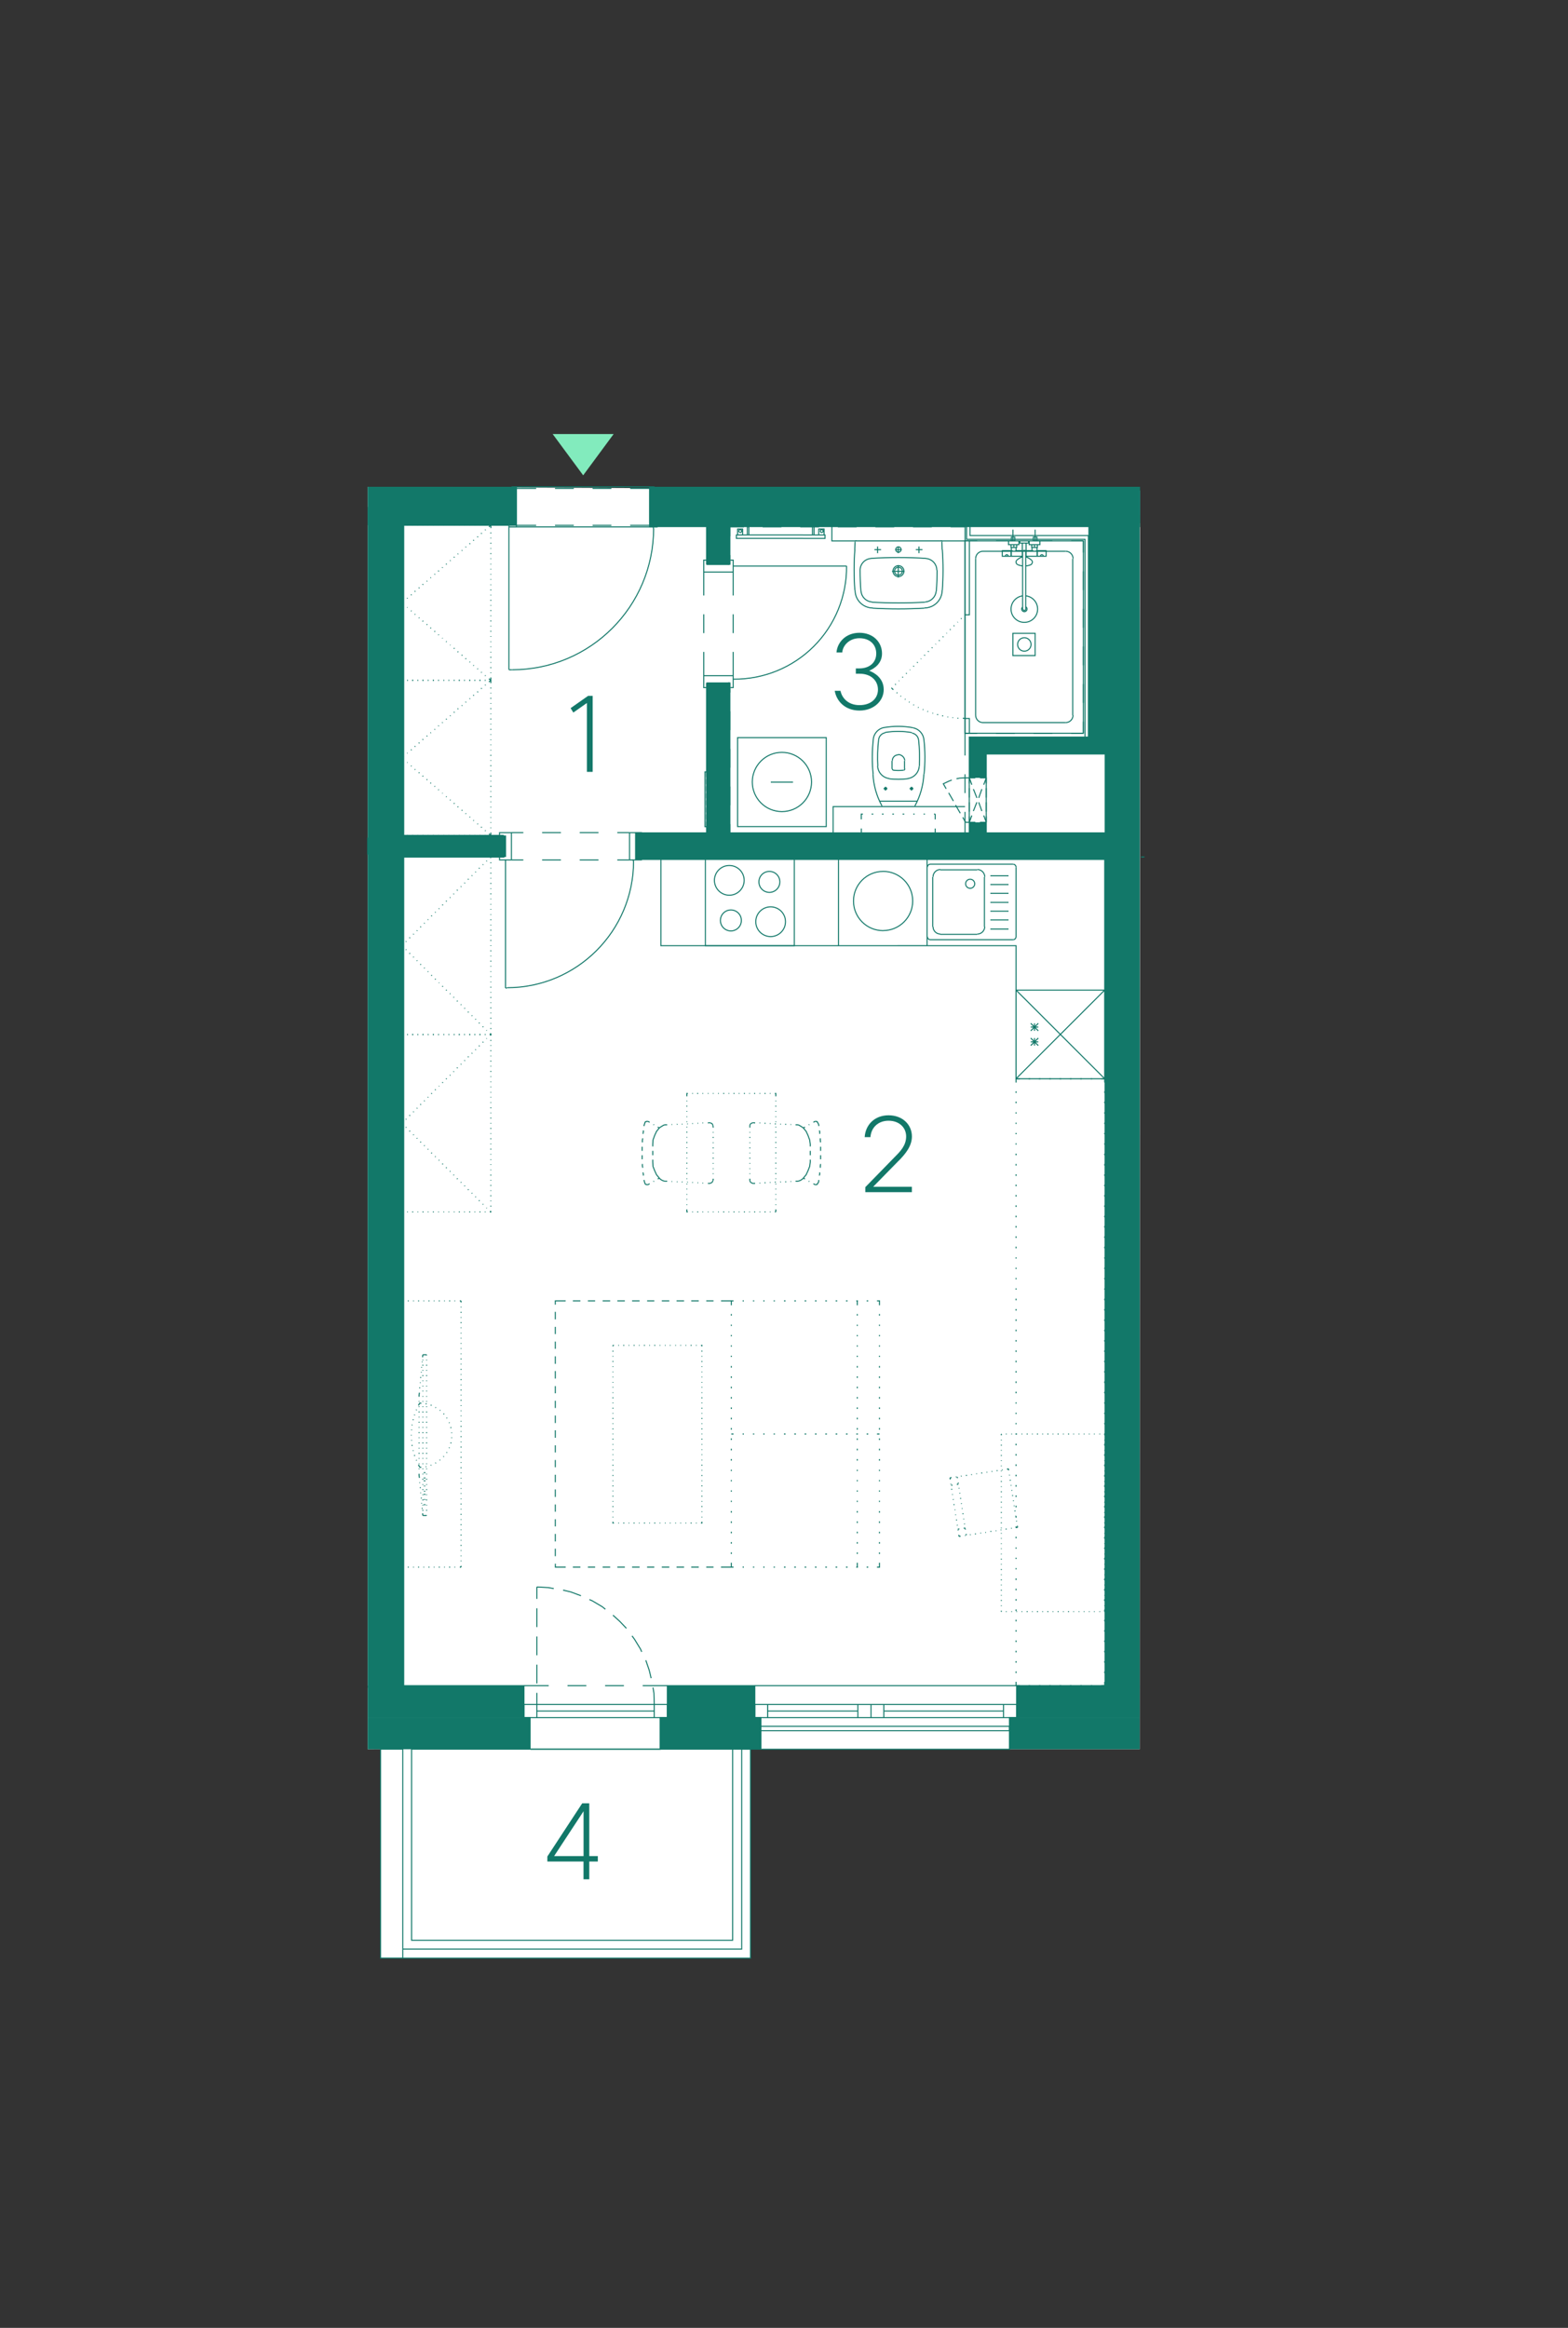 <?xml version="1.0" encoding="UTF-8"?><svg id="Vrstva_1" xmlns="http://www.w3.org/2000/svg" xmlns:xlink="http://www.w3.org/1999/xlink" viewBox="0 0 375.48 557.33"><rect x="0" y="0" width="375.48" height="557.33" fill="#333333" stroke="none"/><defs><style>.cls-1,.cls-2,.cls-3,.cls-4{stroke-width:0px;}.cls-1,.cls-5,.cls-6{fill:none;}.cls-7{clip-path:url(#clippath-4);}.cls-8{clip-path:url(#clippath-3);}.cls-9{clip-path:url(#clippath-2);}.cls-10{clip-path:url(#clippath-5);}.cls-2{fill:#127869;}.cls-5{stroke-linecap:round;stroke-linejoin:round;}.cls-5,.cls-6{stroke:#127869;stroke-width:.25px;}.cls-3{fill:#fff;}.cls-4{fill:#82ebbd;}</style><clipPath id="clippath-2"><rect class="cls-1" x="-151.1" y="103.91" width="425.15" height="441.4"/></clipPath><clipPath id="clippath-3"><rect class="cls-1" x="-151.1" y="103.91" width="425.15" height="441.4"/></clipPath><clipPath id="clippath-4"><rect class="cls-1" x="-151.1" y="103.91" width="425.15" height="441.4"/></clipPath><clipPath id="clippath-5"><rect class="cls-1" x="-151.1" y="103.91" width="425.15" height="441.4"/></clipPath></defs><polygon class="cls-3" points="88.05 116.55 273 117.45 272.93 418.8 179.71 418.78 179.71 468.8 91.13 468.8 91.13 418.78 88.05 418.8 88.05 116.55"/><g class="cls-9"><path class="cls-6" d="M127.05,418.8h31.2M182.32,418.8h59.55M153.9,418.8h4.35M144.9,418.8h4.5M135.9,418.8h4.5M127.05,418.8h4.35M236.85,418.8h5.02M227.85,418.8h4.5M218.85,418.8h4.5M209.85,418.8h4.5M200.85,418.8h4.5M191.85,418.8h4.5M182.32,418.8h5.02M88.05,200.55v4.05M236.17,200.55h29.02M120.67,204.6v-4.05M121.35,236.55h-.3M121.38,236.48c16.76,0,30.34-13.58,30.34-30.34M151.65,205.88v.3M147.82,205.88h2.92M138.82,205.88h4.5M129.82,205.88h4.5M122.47,205.88h2.85M147.82,199.35h2.92M138.82,199.35h4.5M129.82,199.35h4.5M122.47,199.35h2.85M121.05,236.55v-30.68M119.62,200.03v-.67h2.85M122.47,205.88h-2.85v-.67M122.47,205.88v-6.52M153.6,200.03v-.67h-2.85M150.75,205.88h2.85v-.67M150.75,205.88v-6.52M156.82,204.6h-4.27v-4.05M169.2,125.25h5.32M169.2,200.55h5.32M174.52,163.5h-5.32M174.52,135.15h-5.32M168.52,156.08v5.7M168.52,147.08v4.5M168.52,136.95v5.62M175.57,156.08v5.7M175.57,147.08v4.5M175.57,136.95v5.62M202.72,135.53h-27.15M175.61,162.6c7.21.08,14.16-2.75,19.26-7.85,5.1-5.1,7.93-12.04,7.85-19.26M169.2,134.1h-.68v2.85M175.57,136.95v-2.85h-.68M175.57,136.95h-7.05M169.2,164.63h-.68v-2.85M175.57,161.78v2.85h-.68M175.57,161.78h-7.05M174.52,163.5v37.05M174.52,125.25v9.9M169.2,163.5v37.05M169.2,125.25v9.9M173.62,163.5v37.05M173.62,125.25v9.9M170.1,163.5v37.05M170.1,125.25v9.9M95.85,200.55v4.05M236.17,200.55v-20.03h29.02v-4.05h-33.08v24.08M265.2,200.55v4.05M120.67,204.6h-24.83M265.2,204.6h-112.65M120.67,200.55h-24.83M232.12,200.55h-79.57M150.9,125.78h6.45M141.9,125.78h4.5M132.9,125.78h4.5M121.87,125.78h6.52M121.87,126.15v34.2M121.87,125.78v.38h1.8v-9.6h-1.05v.38M157.35,125.78v.38h-1.8v-9.6h1.05v.38M122.62,160.35h-.75M122.66,160.35c18.7,0,33.86-15.16,33.86-33.86M156.45,126.15v.38M155.55,116.55h-31.88M155.55,126.15h-31.88"/></g><path class="cls-5" d="M243.97,411.23h-.52v-7.65h21.23v-198.37h-112.13v-.6M160.35,411.23h-.52v-7.65h20.92v7.65h-.52M124.95,411.23h.52v-7.65h-29.1v-198.37h24.3v-.6"/><path class="cls-6" d="M109.88,125.75h.23M108.68,125.75h.15M107.41,125.75h.15M106.21,125.75h.15M104.93,125.75h.15M103.66,125.75h.23M102.46,125.75h.15M101.18,125.75h.23M99.98,125.75h.15M98.71,125.75h.22M97.51,125.75h.15M96.23,126.43v-.68h.23M96.23,127.7v-.23M96.23,128.9v-.15M96.23,130.18v-.23M96.23,131.38v-.15M96.23,132.65v-.23M96.23,133.85v-.15M96.23,135.13v-.15M96.23,136.33v-.15M96.23,137.6v-.15M96.23,138.8v-.15M96.23,140.08v-.15M96.23,141.35v-.23M96.23,142.55v-.15M96.23,143.83v-.23M96.23,145.03v-.15M96.23,146.3v-.23M96.23,147.5v-.15M96.23,148.78v-.23M96.23,149.98v-.15M96.23,151.25v-.23M96.23,152.45v-.15M96.23,153.73v-.15M96.23,154.93v-.15M96.23,156.2v-.15M96.23,157.48v-.22M96.23,158.68v-.15M96.23,159.95v-.23M96.23,161.15v-.15M96.23,162.88v-.68M117.08,199.63l.45.38M116.18,198.8l.08.15M115.21,197.98l.15.15M114.31,197.23l.15.08M113.33,196.4l.15.07M112.43,195.58l.15.08M111.46,194.75l.15.07M110.56,193.93l.15.15M109.58,193.1l.15.15M108.68,192.28l.15.15M107.78,191.45l.07.15M106.81,190.7l.15.08M105.91,189.88l.07.07M104.93,189.05l.15.08M104.03,188.23l.15.08M103.06,187.4l.15.15M102.16,186.58l.15.15M101.18,185.75l.15.15M100.28,184.93l.15.15M99.31,184.18l.15.08M98.41,183.35l.15.08M97.51,182.53l.08.07M96.68,181.1l-.45.38.45.3M97.58,180.28l-.08.07M98.56,179.45l-.15.15M99.46,178.63l-.15.15M100.43,177.8l-.15.15M101.33,176.98l-.15.15M102.31,176.15l-.15.15M103.21,175.4l-.15.07M104.18,174.58l-.15.08M105.08,173.75l-.15.07M105.98,172.93l-.07.15M106.96,172.1l-.15.15M107.86,171.28l-.07.15M108.83,170.45l-.15.15M109.73,169.63l-.15.15M110.71,168.88l-.15.07M111.61,168.05l-.15.08M112.58,167.23l-.15.08M113.48,166.4l-.15.15M114.46,165.58l-.15.15M115.36,164.75l-.15.15M116.26,163.93l-.08.15M117.53,162.88l-.45.38M117.31,162.88h.23M116.11,162.88h.15M114.83,162.88h.23M113.63,162.88h.15M112.36,162.88h.23M111.16,162.88h.15M109.88,162.88h.23M108.68,162.88h.15M107.41,162.88h.15M106.21,162.88h.15M104.93,162.88h.15M103.66,162.88h.23M102.46,162.88h.15M101.18,162.88h.23M99.98,162.88h.15M98.71,162.88h.22M97.51,162.88h.15M96.23,163.55v-.67h.23M96.23,164.83v-.23M96.23,166.03v-.15M96.23,167.3v-.23M96.23,168.5v-.15M96.23,169.78v-.23M96.23,170.98v-.15M96.23,172.25v-.23M96.23,173.45v-.15M96.23,174.73v-.22M96.23,175.93v-.15M96.23,177.2v-.15M96.23,178.4v-.15M96.23,179.68v-.15M96.23,180.95v-.23M96.23,182.15v-.15M96.23,183.43v-.23M96.23,184.63v-.15M96.23,185.9v-.23M96.23,187.1v-.15M96.23,188.38v-.23M96.23,189.58v-.15M96.23,190.85v-.22M96.23,192.05v-.15M96.23,193.33v-.15M96.23,194.53v-.15M96.23,195.8v-.15M96.23,197v-.15M96.23,198.28v-.15M96.46,200h-.23v-.68M97.66,200h-.15M98.93,200h-.22M100.13,200h-.15M101.41,200h-.23M102.61,200h-.15M103.88,200h-.23M105.08,200h-.15M106.36,200h-.15M107.56,200h-.15M108.83,200h-.15M110.11,200h-.23M111.31,200h-.15M112.58,200h-.23M113.78,200h-.15M115.06,200h-.23M116.26,200h-.15M117.53,199.33v.68h-.23M117.53,198.13v.15M117.53,196.85v.15M117.53,195.65v.15M117.53,194.38v.15M117.53,193.18v.15M117.53,191.9v.15M117.53,190.63v.22M117.53,189.43v.15M117.53,188.15v.23M117.53,186.95v.15M117.53,185.68v.23M117.53,184.48v.15M117.53,183.2v.23M117.53,182v.15M117.53,180.73v.23M117.53,179.53v.15M117.53,178.25v.15M117.53,177.05v.15M117.53,175.78v.15M117.53,174.5v.22M117.53,173.3v.15M117.53,172.03v.23M117.53,170.83v.15M117.53,169.55v.23M117.53,168.35v.15M117.53,167.08v.23M117.53,165.88v.15M117.53,164.6v.23M117.53,162.88v.67M180.75,403.58h62.7M236.85,403.58h6.6M227.85,403.58h4.5M218.85,403.58h4.5M209.85,403.58h4.5M200.85,403.58h4.5M191.85,403.58h4.5M180.75,403.58h6.6M153.9,403.58h5.92M144.9,403.58h4.5M135.9,403.58h4.5M125.47,403.58h5.92"/><path class="cls-6" d="M117.08,162.5l.45.38M116.18,161.68l.07.15M115.21,160.93l.15.07M114.31,160.1l.15.08M113.33,159.28l.15.07M112.43,158.45l.15.08M111.46,157.63l.15.15M110.56,156.8l.15.15M109.58,155.98l.15.15M108.68,155.15l.15.15M107.78,154.4l.07.07M106.81,153.58l.15.08M105.91,152.75l.07.08M104.93,151.93l.15.07M104.03,151.1l.15.15M103.06,150.28l.15.15M102.16,149.45l.15.15M101.18,148.63l.15.15M100.28,147.88l.15.08M99.31,147.05l.15.07M98.41,146.23l.15.08M97.51,145.4l.07.07M96.68,143.98l-.45.38.45.38M97.58,143.15l-.07.15M98.56,142.33l-.15.15M99.46,141.5l-.15.15M100.43,140.68l-.15.15M101.33,139.85l-.15.15M102.31,139.1l-.15.08M103.21,138.28l-.15.07M104.18,137.45l-.15.08M105.08,136.63l-.15.15M105.98,135.8l-.07.15M106.96,134.98l-.15.15M107.86,134.15l-.07.15M108.83,133.33l-.15.15M109.73,132.58l-.15.08M110.71,131.75l-.15.08M111.61,130.93l-.15.07M112.58,130.1l-.15.15M113.48,129.28l-.15.15M114.46,128.45l-.15.15M115.36,127.63l-.15.15M116.26,126.8l-.07.15M117.53,125.75l-.45.38M96.46,162.88h-.22M97.66,162.88h-.15M98.93,162.88h-.23M100.13,162.88h-.15M101.41,162.88h-.23M102.61,162.88h-.15M103.88,162.88h-.22M105.08,162.88h-.15M106.36,162.88h-.15M107.56,162.88h-.15M108.83,162.88h-.15M110.11,162.88h-.23M111.31,162.88h-.15M112.58,162.88h-.23M113.78,162.88h-.15M115.06,162.88h-.23M116.26,162.88h-.15M117.53,162.2v.67h-.23M117.53,161v.15M117.53,159.73v.23M117.53,158.53v.15M117.53,157.25v.23M117.53,156.05v.15M117.53,154.78v.15M117.53,153.58v.15M117.53,152.3v.15M117.53,151.03v.22M117.53,149.83v.15M117.53,148.55v.23M117.53,147.35v.15M117.53,146.08v.23M117.53,144.88v.15M117.53,143.6v.23M117.53,142.4v.15M117.53,141.13v.23M117.53,139.93v.15M117.53,138.65v.15M117.53,137.45v.15M117.53,136.18v.15M117.53,134.98v.15M117.53,133.7v.15M117.53,132.43v.23M117.53,131.23v.15M117.53,129.95v.23M117.53,128.75v.15M117.53,127.48v.23M117.31,125.75h.23v.68M116.11,125.75h.15M114.83,125.75h.23M113.63,125.75h.15M112.36,125.75h.23M111.16,125.75h.15"/><path class="cls-5" d="M152.41,200.53v-.52h16.65v.52M157.21,125.75h11.85v-.52M120.53,200.53v-.52h-24.3v-74.25h25.5"/><g class="cls-8"><path class="cls-6" d="M172.51,220.37c0,1.39,1.12,2.51,2.51,2.51s2.51-1.12,2.51-2.51-1.12-2.51-2.51-2.51-2.51,1.12-2.51,2.51M237.16,218.15h4.35M222.08,224.27c0,.39.32.71.71.71M223.43,221.87c0,.97.79,1.76,1.76,1.76M237.16,222.43h4.35M237.16,220.25h4.35M242.59,224.98c.39,0,.71-.32.71-.71M234.04,223.63c.97,0,1.76-.79,1.76-1.76M242.56,224.98h-19.8M234.01,223.7h-8.85M243.31,224.3v-16.65M223.36,221.9v-11.93M235.73,221.9v-11.93M222.01,224.3v-16.65M222.79,206.9c-.39,0-.71.32-.71.71M225.19,208.18c-.97,0-1.76.79-1.76,1.76M243.31,207.62c0-.39-.32-.71-.71-.71M237.16,209.68h4.35M225.16,208.25h8.85M222.76,206.9h19.8M233.41,211.59c0-.6-.49-1.09-1.09-1.09s-1.09.49-1.09,1.09.49,1.09,1.09,1.09,1.09-.49,1.09-1.09M237.16,213.88h4.35M237.16,211.78h4.35M237.16,216.05h4.35M235.81,209.94c0-.97-.79-1.76-1.76-1.76M211.47,222.8c3.91,0,7.09-3.17,7.09-7.09s-3.17-7.09-7.09-7.09M214.96,226.4h7.05v-21.23h-7.05M211.47,208.63c-3.91,0-7.09,3.17-7.09,7.09s3.17,7.09,7.09,7.09M214.96,205.18h-14.18v21.23h14.18M248.63,249.43h-1.8M247.73,248.53v1.8M248.63,248.53l-1.8,1.8M248.63,250.33l-1.8-1.8M248.63,245.9h-1.8M247.73,245v1.8M248.63,245l-1.8,1.8M248.63,246.8l-1.8-1.8M264.53,258.28v-21.22h-21.23v21.22M243.31,237.05l21.23,21.22h-21.23M264.53,237.05l-21.23,21.22M264.53,205.18h-106.27v21.23h85.05v31.87h21.23v-53.1ZM184.58,187.25h5.32M194.33,187.22c0-3.91-3.17-7.09-7.09-7.09s-7.09,3.17-7.09,7.09,3.17,7.09,7.09,7.09,7.09-3.17,7.09-7.09M176.63,197.9h21.23v-21.3h-21.23v21.3ZM210.98,131.6h-1.58M210.16,132.43v-1.58M219.31,131.6h1.58M220.06,132.43v-1.58M225.61,131.6l-.08-1.88M225.65,141.31c.24-3.24.24-6.5,0-9.74M221.37,145.55c2.34,0,4.24-1.9,4.24-4.24M208.94,145.6c4.13.24,8.27.24,12.41,0M204.76,141.32c0,2.34,1.9,4.24,4.24,4.24M204.71,131.57c-.24,3.24-.24,6.5,0,9.74M204.76,129.73l-.08,1.88M205.02,129.43c-.14,0-.26.11-.26.25M225.31,129.5h-20.32M225.61,129.68c0-.14-.12-.25-.26-.25M208.6,133.71c-1.49.09-2.64,1.32-2.64,2.81M224.33,136.52c0-1.49-1.16-2.72-2.64-2.81M221.7,133.68c-4.37-.27-8.74-.27-13.11,0M221.53,144.12c1.4-.08,2.53-1.19,2.64-2.59M206.19,141.53c.11,1.4,1.23,2.51,2.64,2.59M224.21,141.53c.13-1.67.2-3.34.2-5.01M205.96,136.52c0,1.67.07,3.34.2,5.01M208.78,144.17c4.24.25,8.48.25,12.72,0M214.36,131.6h1.57M216.08,136.74c0-.52-.42-.94-.94-.94s-.94.42-.94.94.42.94.94.94.94-.42.94-.94M216.46,136.74c0-.72-.59-1.31-1.31-1.31s-1.31.59-1.31,1.31.59,1.31,1.31,1.31,1.31-.59,1.31-1.31M213.61,136.78h3M215.11,135.28v3M215.78,131.57c0-.35-.29-.64-.64-.64s-.64.29-.64.64.29.64.64.64.64-.29.64-.64M215.11,132.43v-1.58M231.08,129.5v46.05M199.51,199.63v-6.52h31.58M260.63,176.45v-48.23h-28.35v-3M259.81,176.45v-47.33h-28.35v-3.9M223.96,196.18v-1.27M223.66,199.63h.3v-1.27M221.18,199.63h.3M218.71,199.63h.3M216.16,199.63h.38M213.68,199.63h.38M211.21,199.63h.38M208.73,199.63h.38M206.26,198.35v1.27h.38M206.63,194.9h-.38v1.27M209.11,194.9h-.38M211.58,194.9h-.38M214.06,194.9h-.38M216.53,194.9h-.38M219.01,194.9h-.3M221.48,194.9h-.3M223.96,194.9h-.3M218.89,193.1c.1,0,.19-.06.24-.15M211.36,193.1h7.5M211.16,192.96c.04.09.13.15.24.15M209.05,185.36c.14,2.65.86,5.23,2.13,7.56M209.13,176.96c-.31,2.78-.33,5.59-.05,8.38M211.76,174.17c-1.4.24-2.48,1.37-2.64,2.79M218.6,174.22c-2.26-.41-4.58-.42-6.84-.04M221.24,177.04c-.16-1.4-1.22-2.54-2.61-2.79M221.28,185.34c.28-2.77.27-5.57-.04-8.34M219.11,192.92c1.26-2.33,1.99-4.91,2.12-7.56M210.16,183.41c.08,1.56,1.28,2.82,2.83,3M217.33,186.41c1.53-.19,2.71-1.45,2.79-2.99M212.99,186.46c1.45.16,2.92.15,4.37-.02M211.98,175.43c-.84.14-1.49.82-1.58,1.67M219.97,177.18c-.09-.84-.73-1.52-1.56-1.67M210.39,177.11c-.24,2.09-.3,4.2-.18,6.31M218.38,175.4c-2.13-.38-4.3-.39-6.43-.04M220.15,183.39c.11-2.09.05-4.18-.18-6.25M219.68,191.83h-9.07M218.29,188.53c-.14,0-.26.12-.26.26s.12.26.26.26.26-.12.26-.26-.12-.26-.26-.26M218.71,188.83h-.9M218.26,188.38v.9M212.07,188.53c-.14,0-.26.12-.26.26s.12.26.26.26.26-.12.26-.26-.12-.26-.26-.26M211.58,188.83h.9M216.34,184.4c.19,0,.34-.15.34-.34M213.68,184.07c0,.19.15.34.34.34M213.99,184.41c.77.09,1.54.09,2.31,0M212.03,188.38v.9M215.07,180.73c-.77,0-1.39.62-1.39,1.39M213.61,184.1v-1.95M216.61,184.1v-1.95M216.67,182.1c-.08-.83-.79-1.46-1.63-1.45M192.31,128.9h-15.97v-.83h15.97M194.93,128.08v-1.95h-.38M194.56,128.08v-1.95M196.06,128.08h1.27v-1.42h-1.27v1.42ZM196.77,127.48c.19,0,.34-.15.34-.34s-.15-.34-.34-.34-.34.15-.34.34.15.34.34.34M192.31,128.08h5.25v.83h-5.25M177.23,128.9h-.9M178.96,128.08v-1.95h.38M179.33,128.08v-1.95M177.83,128.08h-1.2v-1.42h1.2v1.42ZM177.27,127.48c.19,0,.34-.15.34-.34s-.15-.34-.34-.34-.34.15-.34.34.15.34.34.34M174.76,132.88v2.25h-.38M178.13,126.13h-3.38v2.25M187.13,126.13h-4.5M196.13,126.13h-4.5M205.13,126.13h-4.5M214.13,126.13h-4.5M223.13,126.13h-4.5M234.01,129.5h-2.92v-3.38h-3.45M243.01,129.5h-4.5M252.01,129.5h-4.5M259.43,132.28v-2.78h-2.92M259.43,141.28v-4.5M259.43,150.28v-4.5M259.43,159.28v-4.5M259.43,168.28v-4.5M256.51,175.55h2.92v-2.77M247.51,175.55h4.5M238.51,175.55h4.5M231.08,180.88v-5.32h2.92M231.08,189.88v-4.5M227.63,199.63h3.45v-5.25M218.63,199.63h4.5M209.63,199.63h4.5M200.63,199.63h4.5M191.63,199.63h4.5M182.63,199.63h4.5M174.76,197.3v2.32h3.38M174.76,188.3v4.5M174.76,179.3v4.5M174.76,170.3v4.5M174.38,163.48h.38v2.33M199.21,126.13v3.38h31.88"/><path class="cls-6" d="M264.53,348.36v.22M264.53,347.16v.15M264.53,345.88v.23M264.53,344.68v.15M264.53,343.33v.3M264.46,343.33h.08M263.26,343.33h.15M261.98,343.33h.15M260.78,343.33h.15M259.51,343.33h.15M258.31,343.33h.15M257.03,343.33h.15M255.76,343.33h.23M254.56,343.33h.15M253.28,343.33h.23M252.08,343.33h.15M250.81,343.33h.23M249.61,343.33h.15M248.33,343.33h.23M247.13,343.33h.15M245.86,343.33h.22M244.66,343.33h.15M243.38,343.33h.15M242.18,343.33h.15M240.91,343.33h.15M239.78,343.33h.08M239.78,343.63v-.3M239.78,344.83v-.15M239.78,346.11v-.23M239.78,347.3v-.15M239.78,348.58v-.22M239.78,349.78v-.15M239.78,351.05v-.15M239.78,352.25v-.15M239.78,353.53v-.15M239.78,354.8v-.23M239.78,356v-.15M239.78,357.28v-.23M239.78,358.48v-.15M239.78,359.75v-.22M239.78,360.95v-.15M239.78,362.23v-.23M239.78,363.43v-.15M239.78,364.7v-.22M239.78,365.91v-.15M239.78,367.18v-.15M239.78,368.38v-.15M239.78,369.66v-.15M239.78,370.86v-.15M239.78,372.13v-.15M239.78,373.41v-.23M239.78,374.61v-.15M239.78,375.88v-.23M239.78,377.08v-.15M239.78,378.36v-.23M239.78,379.55v-.15M239.78,380.83v-.22M239.78,382.03v-.15M239.78,383.3v-.23M239.78,384.5v-.15M239.78,385.86v-.23M263.71,258.28h.83M261.23,258.28h.3M258.68,258.28h.38M256.21,258.28h.38M253.73,258.28h.38M251.26,258.28h.38M248.78,258.28h.38M246.31,258.28h.38M243.31,259.18v-.9h.9M243.31,261.66v-.38M243.31,264.13v-.38M243.31,266.61v-.3M243.31,269.08v-.3M243.31,271.55v-.3M243.31,274.03v-.3M243.31,276.58v-.38M243.31,279.05v-.37M243.31,281.53v-.38M243.31,284v-.38M243.31,286.48v-.38M243.31,288.96v-.38M243.31,291.43v-.38M243.31,293.91v-.38M243.31,296.38v-.38M243.31,298.86v-.38M243.31,301.33v-.3M243.31,303.81v-.3M243.31,306.28v-.3M243.31,308.75v-.3M243.31,311.31v-.38M243.31,313.78v-.37M243.31,316.25v-.38M243.31,318.73v-.38M243.31,321.2v-.37M243.31,323.68v-.38M243.31,326.16v-.38M243.31,328.63v-.38M243.31,331.11v-.38M243.31,333.58v-.38M243.31,336.05v-.3M243.31,338.53v-.3M243.31,341v-.3M243.31,343.48v-.3M243.31,346.03v-.38M243.31,348.5v-.38M243.31,350.98v-.38M243.31,353.45v-.38M243.31,355.93v-.38M243.31,358.41v-.38M243.31,360.88v-.38M243.31,363.36v-.38M243.31,365.83v-.38M243.31,368.3v-.38M243.31,370.78v-.3M243.31,373.25v-.3M243.31,375.73v-.3M243.31,378.28v-.38M243.31,380.75v-.38M243.31,383.23v-.38M243.31,385.7v-.38M243.31,388.18v-.38M243.31,390.65v-.37M243.31,393.13v-.38M243.31,395.61v-.38M243.31,398.08v-.38M243.31,400.55v-.38M244.21,403.55h-.9v-.9M246.68,403.55h-.38M249.16,403.55h-.38M251.63,403.55h-.38M254.11,403.55h-.38M256.58,403.55h-.38M259.06,403.55h-.38M261.53,403.55h-.3M264.53,402.66v.9h-.83M264.53,400.18v.38M264.53,397.7v.38M264.53,395.23v.38M264.53,392.75v.38M264.53,390.28v.37M264.53,387.8v.38M264.53,385.33v.38M264.53,382.86v.38M264.53,380.38v.38M264.53,377.91v.38M264.53,375.43v.3M264.53,372.95v.3M264.53,370.48v.3M264.53,367.93v.38M264.53,365.45v.38M264.53,362.98v.38M264.53,360.5v.38M264.53,358.03v.38M264.53,355.55v.38M264.53,353.08v.38M264.53,350.61v.38M264.53,348.13v.38M264.53,345.65v.38M264.53,343.18v.3M264.53,340.7v.3M264.53,338.23v.3M264.53,335.75v.3M264.53,333.21v.38M264.53,330.73v.38M264.53,328.25v.38M264.53,325.78v.38M264.53,323.3v.38M264.53,320.83v.37M264.53,318.36v.38M264.53,315.88v.38M264.53,313.41v.37M264.53,310.93v.38M264.53,308.46v.3M264.53,305.98v.3M264.53,303.5v.3M264.53,301.03v.3M264.53,298.48v.38M264.53,296v.38M264.53,293.53v.38M264.53,291.06v.38M264.53,288.58v.38M264.53,286.11v.38M264.53,283.63v.38M264.53,281.16v.38M264.53,278.68v.37M264.53,276.2v.38M264.53,273.73v.3M264.53,271.25v.3M264.53,268.78v.3M264.53,266.31v.3M264.53,263.75v.38M264.53,261.28v.38M264.53,258.28v.9M273.38,205.33v-.15h.67M168.91,226.41h21.3v-21.22h-21.3v21.22ZM171.08,210.77c0,1.97,1.6,3.56,3.56,3.56s3.56-1.59,3.56-3.56-1.6-3.56-3.56-3.56-3.56,1.6-3.56,3.56M180.98,220.67c0,1.97,1.59,3.56,3.56,3.56s3.56-1.6,3.56-3.56-1.6-3.56-3.56-3.56-3.56,1.59-3.56,3.56M181.73,211.14c0,1.39,1.12,2.51,2.51,2.51s2.51-1.12,2.51-2.51-1.12-2.51-2.51-2.51-2.51,1.12-2.51,2.51"/></g><path class="cls-6" d="M165.76,283.1h.15M164.56,283.03h.15M163.28,282.95l.15.08M162.08,282.95h.15M160.81,282.88h.15M159.31,282.8h.45M185.56,290.15h.23M184.36,290.15h.15M183.08,290.15h.23M181.88,290.15h.15M180.61,290.15h.23M179.41,290.15h.15M178.13,290.15h.23M176.93,290.15h.15M175.66,290.15h.22M174.46,290.15h.15M173.18,290.15h.23M171.98,290.15h.15M170.71,290.15h.15M169.51,290.15h.15M168.23,290.15h.15M166.96,290.15h.23M165.76,290.15h.15M164.48,289.55v.6h.23M164.48,288.35v.15M164.48,287.08v.15M164.48,285.88v.15M164.48,284.6v.15M164.48,283.4v.15M164.48,282.13v.15M164.48,280.85v.22M164.48,279.65v.15M164.48,278.38v.23M164.48,277.18v.15M164.48,275.9v.23M164.48,274.7v.15M164.48,273.43v.23M164.48,272.23v.15M164.48,270.95v.23M164.48,269.75v.15M164.48,268.48v.15M164.48,267.28v.15M164.48,266v.15M164.48,264.73v.22M164.48,263.53v.15M164.71,261.8h-.23v.68M165.91,261.8h-.15M167.18,261.8h-.23M168.38,261.8h-.15M169.66,261.8h-.15M170.86,261.8h-.15M172.13,261.8h-.15M173.41,261.8h-.23M174.61,261.8h-.15M175.88,261.8h-.22M177.08,261.8h-.15M178.36,261.8h-.23M179.56,261.8h-.15M180.83,261.8h-.23M182.03,261.8h-.15M183.31,261.8h-.23M184.51,261.8h-.15M185.78,262.48v-.68h-.23M185.78,263.68v-.15M185.78,264.95v-.22M185.78,266.15v-.15M185.78,267.43v-.15M185.78,268.63v-.15M185.78,269.9v-.15M185.78,271.18v-.23M185.78,272.38v-.15M185.78,273.65v-.23M185.78,274.85v-.15M185.78,276.13v-.23M185.78,277.33v-.15M185.78,278.6v-.23M185.78,279.8v-.15M185.78,281.08v-.22M185.78,282.28v-.15M185.78,283.55v-.15M185.78,284.75v-.15M185.78,286.03v-.15M185.78,287.23v-.15M185.78,288.5v-.15M185.78,290.15v-.6M229.73,366.05l-.38.07M231.16,365.83l-.38.07M228.08,355.55l-.3.07M229.51,355.33l-.38.07M231.38,367.25v.3M231.16,365.98v.23M230.93,364.78l.07.15M230.78,363.58v.15M230.56,362.3l.07.23M230.41,361.1v.15M230.18,359.9l.07.15M230.03,358.63v.23M229.81,357.43l.07.15M229.66,356.23v.15M229.43,354.95l.07.22M229.21,353.6l.08.3M241.13,351.73l.38-.07M239.93,351.95l.15-.08M238.66,352.1h.22M237.46,352.33l.15-.08M236.26,352.48h.15M234.98,352.7l.23-.08M233.78,352.85h.15M232.58,353.08l.15-.08M231.31,353.23h.23M230.11,353.45l.15-.08M228.91,353.6h.15M227.48,353.83l.38-.08M227.56,354.2l-.08-.38M227.71,355.4v-.15M227.93,356.68l-.08-.22M228.08,357.88v-.15M228.31,359.08l-.08-.15M228.46,360.35v-.23M228.68,361.55v-.15M228.83,362.75v-.15M229.06,364.03v-.23M229.28,365.23l-.08-.15M229.43,366.43v-.15M229.66,367.85l-.08-.38M230.03,367.78l-.38.07M231.23,367.63h-.15M232.43,367.4l-.15.07M233.71,367.25h-.23M234.91,367.03h-.15M236.11,366.88h-.15M237.38,366.65h-.22M238.58,366.5h-.15M239.78,366.28h-.15M241.06,366.05l-.23.07M242.26,365.9h-.15M243.68,365.68l-.38.07M243.61,365.3l.08.38M243.38,364.1l.08.15M243.23,362.9v.15M243.01,361.63l.08.23M242.86,360.43v.15M242.63,359.23l.08.15M242.48,357.95v.22M242.26,356.75l.08.15M242.11,355.55v.15M241.88,354.28l.08.22M241.73,353.08v.15M241.51,351.65v.38M239.86,385.85h-.07M241.06,385.85h-.15M242.33,385.85h-.15M243.53,385.85h-.15M244.81,385.85h-.15M246.08,385.85h-.23M247.28,385.85h-.15M248.56,385.85h-.23M249.76,385.85h-.15M251.03,385.85h-.23M252.23,385.85h-.15M253.51,385.85h-.22M254.71,385.85h-.15M255.98,385.85h-.23M257.18,385.85h-.15M258.46,385.85h-.15M259.66,385.85h-.15M260.93,385.85h-.15M262.13,385.85h-.15M263.41,385.85h-.15M264.53,385.85h-.08M264.53,385.63v.23M264.53,384.35v.15M264.53,383.08v.22M264.53,381.88v.15M264.53,380.6v.23M264.53,379.4v.15M264.53,378.13v.23M264.53,376.93v.15M264.53,375.65v.22M264.53,374.45v.15M264.53,373.18v.23M264.53,371.98v.15M264.53,370.7v.15M264.53,369.5v.15M264.53,368.23v.15M264.53,367.03v.15M264.53,365.75v.15M264.53,364.48v.23M264.53,363.28v.15M264.53,362v.23M264.53,360.8v.15M264.53,359.53v.22M264.53,358.33v.15M264.53,357.05v.23M264.53,355.85v.15M264.53,354.58v.22M264.53,353.38v.15M264.53,352.1v.15M264.53,350.9v.15M264.53,349.63v.15"/><path class="cls-6" d="M183.08,375.2h-.3M185.56,375.2h-.3M188.11,375.2h-.38M190.58,375.2h-.38M193.06,375.2h-.38M195.53,375.2h-.38M198.01,375.2h-.38M200.48,375.2h-.38M202.96,375.2h-.38M205.43,375.2h-.38M207.91,375.2h-.38M210.61,374.15v1.05h-.6M210.61,371.68v.38M210.61,369.2v.38M210.61,366.73v.38M210.61,364.25v.38M210.61,361.78v.38M210.61,359.3v.3M210.61,356.83v.3M210.61,354.35v.3M210.61,351.88v.3M210.61,349.33v.38M210.61,346.85v.38M210.61,344.38v.38M210.61,341.9v.38M210.61,339.43v.38M210.61,336.95v.38M210.61,334.48v.38M210.61,332v.38M210.61,329.53v.38M210.61,327.05v.38M210.61,324.58v.3M210.61,322.1v.3M210.61,319.63v.3M210.61,317.15v.3M210.61,314.6v.38M210.01,311.45h.6v1.05M207.53,311.45h.38M205.06,311.45h.38M202.58,311.45h.38M200.11,311.45h.38M197.63,311.45h.38M195.16,311.45h.38M192.68,311.45h.38M190.21,311.45h.38M187.73,311.45h.38M185.26,311.45h.3M182.78,311.45h.3M180.31,311.45h.3M177.83,311.45h.3M175.13,312.5v-1.05h.53M175.13,314.98v-.38M175.13,317.45v-.3M175.13,319.93v-.3M175.13,322.4v-.3M175.13,324.88v-.3M175.13,327.43v-.38M175.13,329.9v-.38M175.13,332.38v-.38M175.13,334.85v-.38M175.13,337.33v-.38M175.13,339.8v-.38M175.13,342.28v-.38M175.13,344.75v-.38M175.13,347.23v-.38M175.13,349.7v-.38M175.13,352.18v-.3M175.13,354.65v-.3M175.13,357.13v-.3M175.13,359.6v-.3M175.13,362.15v-.38M175.13,364.63v-.38M175.13,367.1v-.38M175.13,369.58v-.38M175.13,372.05v-.38M175.13,375.2v-1.05M196.06,282.5v.3l-.08.3-.15.15-.08.23-.07.07h-.08l-.07.08h-.38M196.28,280.7v.45l-.08.3M196.51,278.68l-.07.45v.45M196.51,276.58v.97M196.51,274.55v.98M196.43,272.53v.45l.07.52M196.21,270.65l.08.3v.52M195.16,268.48h.38l.07.07.08.08h.07l.08.23.15.23.08.22v.3M194.03,274.48v-.52l-.15-1.05-.38-1.05-.45-.98-.68-.83-.3-.22-.38-.23-.38-.23-.38-.08M194.03,276.05v-.52M194.03,277.63v.6l-.15,1.05-.38.98-.45.98-.68.82-.3.3-.38.23-.38.15-.38.07M194.03,276.05v.53M194.78,268.7l.38-.23M193.66,269.3l.15-.07M192.38,270.05l.38-.22M192.76,282.28l-.38-.23M193.81,282.88l-.15-.08M195.16,283.63l-.38-.23M190.51,269.3h.45M189.31,269.23h.15M188.03,269.15l.22.08M186.83,269.15h.15M185.56,269.08h.23M184.36,269h.15M183.08,268.93h.23M181.88,268.85h.15M180.38,268.78l.45.08M180.23,268.85l.15-.08M180.08,268.85h.15M179.93,268.93l.15-.07M179.86,269l.08-.08M179.71,269.08l.15-.08M179.63,269.23l.08-.15M179.56,269.38l.07-.15M179.56,269.53v-.15M179.56,269.68v-.15M179.56,269.98v-.3M179.56,271.18v-.15M179.56,272.45v-.23M179.56,273.65v-.15M179.56,274.93v-.22M179.56,276.13v-.15M179.56,277.4v-.23M179.56,278.6v-.15M179.56,279.88v-.15M179.56,281.08v-.15M179.56,282.5v-.3M179.56,282.65v-.15M179.56,282.73v-.08M179.63,282.88l-.07-.15M179.71,283.03l-.08-.15M179.86,283.1l-.15-.08M179.93,283.18l-.08-.07M180.08,283.25l-.15-.08M180.23,283.33l-.15-.08M180.38,283.33h-.15M180.83,283.33h-.45M182.03,283.25h-.15M183.31,283.18h-.23M184.51,283.1h-.15M185.78,283.03h-.23M186.98,282.95l-.15.07M188.26,282.95h-.22M189.46,282.88h-.15M190.96,282.8h-.45M154.21,282.5l.08.3.07.3.08.15.07.23.08.07h.08l.15.08h.38M153.98,280.7l.08.45v.3M153.83,278.68v.45l.08.45M153.76,276.58v.97M153.76,274.55v.98M153.91,272.53l-.08.45v.52M154.06,270.65v.3l-.08.52M155.18,268.48h-.38l-.15.07-.08.08h-.08l-.07.23-.08.23-.07.22-.08.3M156.31,274.48v-.52l.07-1.05.38-1.05.45-.98.67-.83.3-.22.38-.23.38-.23.38-.08M156.31,276.05v-.52M156.31,277.63v.6l.07,1.05.38.98.45.98.67.82.3.3.38.23.38.15.38.07M156.31,276.05v.53M155.56,268.7l-.38-.23M156.61,269.3l-.15-.07M157.88,270.05l-.38-.22M157.51,282.28l.38-.23M156.46,282.88l.15-.08M155.18,283.63l.38-.23M159.76,269.3h-.45M160.96,269.23h-.15M162.23,269.15l-.15.08M163.43,269.15h-.15M164.71,269.08h-.15M165.91,269h-.15M167.18,268.93h-.15M168.38,268.85h-.15M169.88,268.78l-.38.08M170.03,268.85l-.15-.08M170.18,268.85h-.15M170.33,268.93l-.15-.07M170.48,269l-.15-.08M170.56,269.08l-.08-.08M170.63,269.23l-.07-.15M170.71,269.38l-.08-.15M170.71,269.53v-.15M170.78,269.68l-.08-.15M170.78,269.98v-.3M170.78,271.18v-.15M170.78,272.45v-.23M170.78,273.65v-.15M170.78,274.93v-.22M170.78,276.13v-.15M170.78,277.4v-.23M170.78,278.6v-.15M170.78,279.88v-.15M170.78,281.08v-.15M170.78,282.5v-.3M170.71,282.65l.08-.15M170.71,282.73v-.08M170.63,282.88l.08-.15M170.56,283.03l.07-.15M170.48,283.1l.08-.08M170.33,283.18l.15-.07M170.18,283.25l.15-.08M170.03,283.33l.15-.08M169.88,283.33h.15M169.51,283.33h.38M168.23,283.25h.15M167.03,283.18h.15"/><path class="cls-6" d="M110.41,325.25v.23M110.41,324.05v.15M110.41,322.78v.15M110.41,321.58v.15M110.41,320.3v.15M110.41,319.1v.15M110.41,317.83v.15M110.41,316.55v.23M110.41,315.35v.15M110.41,314.08v.23M110.41,312.88v.15M110.41,311.45v.38M147.01,322.1h-.23M148.21,322.1h-.15M149.48,322.1h-.23M150.68,322.1h-.15M151.96,322.1h-.22M153.16,322.1h-.15M154.43,322.1h-.23M155.63,322.1h-.15M156.91,322.1h-.23M158.11,322.1h-.15M159.38,322.1h-.15M160.58,322.1h-.15M161.86,322.1h-.15M163.06,322.1h-.15M164.33,322.1h-.15M165.61,322.1h-.23M166.81,322.1h-.15M168.08,322.33v-.22h-.22M168.08,323.6v-.23M168.08,324.8v-.15M168.08,326.08v-.22M168.08,327.28v-.15M168.08,328.55v-.15M168.08,329.75v-.15M168.08,331.03v-.15M168.08,332.23v-.15M168.08,333.5v-.15M168.08,334.78v-.23M168.08,335.98v-.15M168.08,337.25v-.22M168.08,338.45v-.15M168.08,339.73v-.23M168.08,340.93v-.15M168.08,342.2v-.22M168.08,343.4v-.15M168.08,344.68v-.23M168.08,345.88v-.15M168.08,347.15v-.15M168.08,348.35v-.15M168.08,349.63v-.15M168.08,350.9v-.23M168.08,352.1v-.15M168.08,353.38v-.22M168.08,354.58v-.15M168.08,355.85v-.23M168.08,357.05v-.15M168.08,358.33v-.22M168.08,359.53v-.15M168.08,360.8v-.23M168.08,362v-.15M168.08,363.28v-.15M167.86,364.63h.22v-.3M166.66,364.63h.15M165.38,364.63h.23M164.18,364.63h.15M162.91,364.63h.15M161.71,364.63h.15M160.43,364.63h.15M159.23,364.63h.15M157.96,364.63h.15M156.68,364.63h.23M155.48,364.63h.15M154.21,364.63h.23M153.01,364.63h.15M151.73,364.63h.22M150.53,364.63h.15M149.26,364.63h.23M148.06,364.63h.15M146.78,364.33v.3h.23M146.78,363.13v.15M146.78,361.85v.15M146.78,360.58v.23M146.78,359.38v.15M146.78,358.1v.22M146.78,356.9v.15M146.78,355.63v.23M146.78,354.43v.15M146.78,353.15v.22M146.78,351.95v.15M146.78,350.68v.23M146.78,349.48v.15M146.78,348.2v.15M146.78,347v.15M146.78,345.73v.15M146.78,344.45v.23M146.78,343.25v.15M146.78,341.98v.22M146.78,340.78v.15M146.78,339.5v.23M146.78,338.3v.15M146.78,337.03v.22M146.78,335.83v.15M146.78,334.55v.23M146.78,333.35v.15M146.78,332.08v.15M146.78,330.88v.15M146.78,329.6v.15M146.78,328.4v.15M146.78,327.13v.15M146.78,325.85v.22M146.78,324.65v.15M146.78,323.38v.23M146.78,322.1v.22M172.66,311.45h2.48M169.13,311.45h1.73M165.53,311.45h1.8M162.01,311.45h1.8M158.48,311.45h1.8M154.96,311.45h1.73M151.36,311.45h1.8M147.83,311.45h1.8M144.31,311.45h1.8M140.78,311.45h1.73M137.18,311.45h1.8M132.98,312.35v-.9h2.47M132.98,315.88v-1.8M132.98,319.4v-1.73M132.98,322.93v-1.73M132.98,326.53v-1.8M132.98,330.05v-1.8M132.98,333.58v-1.72M132.98,337.1v-1.73M132.98,340.7v-1.8M132.98,344.23v-1.8M132.98,347.75v-1.72M132.98,351.28v-1.73M132.98,354.88v-1.8M132.98,358.4v-1.8M132.98,361.93v-1.73M132.98,365.45v-1.72M132.98,369.05v-1.8M132.98,372.58v-1.8M135.46,375.2h-2.47v-.82M138.98,375.2h-1.8M142.51,375.2h-1.73M146.11,375.2h-1.8M149.63,375.2h-1.8M153.16,375.2h-1.8M156.68,375.2h-1.73M160.28,375.2h-1.8M163.81,375.2h-1.8M167.33,375.2h-1.8M170.86,375.2h-1.73M175.13,375.2h-2.48M210.01,343.33h.6M207.53,343.33h.38M205.06,343.33h.38M202.58,343.33h.38M200.11,343.33h.38M197.63,343.33h.38M195.16,343.33h.38M192.68,343.33h.38M190.21,343.33h.38M187.73,343.33h.38M185.26,343.33h.3M182.78,343.33h.3M180.31,343.33h.3M177.83,343.33h.3M175.13,343.33h.52M205.28,312.5v-1.05M205.28,314.98v-.38M205.28,317.45v-.3M205.28,319.93v-.3M205.28,322.4v-.3M205.28,324.88v-.3M205.28,327.43v-.38M205.28,329.9v-.38M205.28,332.38v-.38M205.28,334.85v-.38M205.28,337.33v-.38M205.28,339.8v-.38M205.28,342.28v-.38M205.28,344.75v-.38M205.28,347.23v-.38M205.28,349.7v-.38M205.28,352.18v-.3M205.28,354.65v-.3M205.28,357.13v-.3M205.28,359.6v-.3M205.28,362.15v-.38M205.28,364.63v-.38M205.28,367.1v-.38M205.28,369.58v-.38M205.28,372.05v-.38M205.28,375.2v-1.05M175.66,375.2h-.52M178.13,375.2h-.3M180.61,375.2h-.3"/><path class="cls-6" d="M100.36,341.83v-.15M100.36,343.1v-.23M100.36,344.3v-.15M100.36,345.58v-.22M100.36,346.78v-.15M100.36,348.05v-.23M100.36,349.25v-.15M100.36,350.53v-.15M100.36,351.73v-.15M100.36,353.23v-.38M100.43,353.83l-.07-.6M100.51,355.03v-.15M100.66,356.3v-.23M100.73,357.5v-.15M100.88,358.78v-.22M100.96,359.98v-.15M101.11,361.25v-.23M101.26,362.83l-.07-.52M102.16,362.83h-.9M102.16,362.75v.07M102.16,361.48v.22M102.16,360.28v.15M102.16,359v.23M102.16,357.8v.15M102.16,356.53v.23M102.16,355.33v.15M102.16,354.05v.22M102.16,352.85v.15M102.16,351.58v.15M102.16,350.38v.15M102.16,349.1v.15M102.16,347.83v.23M102.16,346.63v.15M102.16,345.35v.22M102.16,344.15v.15M102.16,342.88v.23M102.16,341.68v.15M102.16,340.4v.23M102.16,339.2v.15M102.16,337.93v.22M102.16,336.73v.15M102.16,335.45v.15M102.16,334.25v.15M102.16,332.98v.15M102.16,331.78v.15M102.16,330.5v.15M102.16,329.23v.22M102.16,328.03v.15M102.16,326.75v.23M102.16,325.55v.15M102.16,324.35v.15M100.21,336.5l.3-.6M99.68,337.63l.07-.15M99.23,338.83l.07-.15M98.93,340.03v-.22M98.63,341.23l.07-.15M98.56,342.43v-.15M98.48,343.7v-.15M98.56,344.9v-.15M98.71,346.18l-.07-.23M98.93,347.38v-.15M99.31,348.58l-.07-.22M99.76,349.7l-.07-.15M100.51,351.28l-.3-.6M100.88,351.28h-.38M102.08,351.13l-.15.07M103.28,350.75l-.15.07M104.41,350.23l-.15.07M105.38,349.48l-.07.15M106.28,348.65l-.08.15M107.03,347.68l-.08.15M107.63,346.55l-.07.15M108.01,345.35l-.07.22M108.16,344.15v.15M108.16,342.95v.15M107.93,341.68l.07.22M107.56,340.55l.07.15M106.96,339.43l.08.15M106.21,338.45l.15.15M105.31,337.63l.15.07M104.26,336.95l.15.07M103.13,336.43h.23M101.93,336.05l.23.07M100.51,335.9l.38.08M110.11,311.45h.3M108.83,311.45h.15M107.56,311.45h.23M106.36,311.45h.15M105.08,311.45h.23M103.88,311.45h.15M102.61,311.45h.22M101.41,311.45h.15M100.13,311.45h.23M98.93,311.45h.15M97.66,311.45h.22M96.23,311.45h.38M96.23,311.83v-.38M96.23,313.03v-.15M96.23,314.3v-.23M96.23,315.5v-.15M96.23,316.78v-.22M96.23,317.98v-.15M96.23,319.25v-.15M96.23,320.45v-.15M96.23,321.73v-.15M96.23,322.93v-.15M96.23,324.2v-.15M96.23,325.48v-.23M96.23,326.68v-.15M96.23,327.95v-.22M96.23,329.15v-.15M96.23,330.43v-.23M96.23,331.63v-.15M96.23,332.9v-.22M96.23,334.1v-.15M96.23,335.38v-.23M96.23,336.58v-.15M96.23,337.85v-.15M96.23,339.05v-.15M96.23,340.33v-.15M96.23,341.6v-.23M96.23,342.8v-.15M96.23,344.08v-.22M96.23,345.28v-.15M96.23,346.55v-.23M96.23,347.75v-.15M96.23,349.03v-.22M96.23,350.23v-.15M96.23,351.5v-.23M96.23,352.7v-.15M96.23,353.98v-.15M96.23,355.18v-.15M96.23,356.45v-.15M96.23,357.65v-.15M96.23,358.93v-.15M96.23,360.2v-.22M96.23,361.4v-.15M96.23,362.68v-.23M96.23,363.88v-.15M96.23,365.15v-.22M96.23,366.35v-.15M96.23,367.63v-.23M96.23,368.83v-.15M96.23,370.1v-.23M96.23,371.3v-.15M96.23,372.58v-.15M96.23,373.78v-.15M96.23,375.2v-.3M96.61,375.2h-.38M97.88,375.2h-.22M99.08,375.2h-.15M100.36,375.2h-.23M101.56,375.2h-.15M102.83,375.2h-.22M104.03,375.2h-.15M105.31,375.2h-.23M106.51,375.2h-.15M107.78,375.2h-.23M108.98,375.2h-.15M110.41,375.2h-.3M110.41,374.9v.3M110.41,373.63v.15M110.41,372.43v.15M110.41,371.15v.15M110.41,369.88v.23M110.41,368.68v.15M110.41,367.4v.23M110.41,366.2v.15M110.41,364.93v.22M110.41,363.73v.15M110.41,362.45v.23M110.41,361.25v.15M110.41,359.98v.22M110.41,358.78v.15M110.41,357.5v.15M110.41,356.3v.15M110.41,355.03v.15M110.41,353.83v.15M110.41,352.55v.15M110.41,351.28v.23M110.41,350.08v.15M110.41,348.8v.22M110.41,347.6v.15M110.41,346.33v.23M110.41,345.13v.15M110.41,343.85v.22M110.41,342.65v.15M110.41,341.38v.23M110.41,340.18v.15M110.41,338.9v.15M110.41,337.7v.15M110.41,336.43v.15M110.41,335.15v.23M110.41,333.95v.15M110.41,332.68v.22M110.41,331.48v.15M110.41,330.2v.23M110.41,329v.15M110.41,327.73v.22M110.41,326.53v.15"/><path class="cls-6" d="M98.93,229.1l.15.07M98.03,228.2l.15.15M97.21,227.3l.07.15M96.46,226.25l-.22.15.22.15M97.28,225.35l-.07.15M98.18,224.45l-.15.15M99.08,223.63l-.15.07M99.91,222.73l-.07.15M100.81,221.83l-.15.15M101.71,221l-.15.07M102.53,220.1l-.07.15M103.43,219.2l-.15.15M104.33,218.38l-.15.07M105.16,217.48l-.08.15M106.06,216.58l-.15.15M106.96,215.68l-.15.15M107.86,214.85l-.15.07M108.68,213.95l-.07.15M109.58,213.05l-.15.15M110.48,212.23l-.15.07M111.31,211.33l-.07.15M112.21,210.43l-.15.15M113.11,209.6l-.15.07M113.93,208.7l-.07.15M114.83,207.8l-.15.15M115.73,206.98l-.15.07M116.56,206.08l-.07.15M117.53,205.18l-.23.15M96.46,247.7h-.22M97.66,247.7h-.15M98.93,247.7h-.23M100.13,247.7h-.15M101.41,247.7h-.22M102.61,247.7h-.15M103.88,247.7h-.23M105.08,247.7h-.15M106.36,247.7h-.15M107.56,247.7h-.15M108.83,247.7h-.15M110.11,247.7h-.23M111.31,247.7h-.15M112.58,247.7h-.22M113.78,247.7h-.15M115.06,247.7h-.23M116.26,247.7h-.15M117.53,247.4v.3h-.23M117.53,246.13v.23M117.53,244.93v.15M117.53,243.65v.23M117.53,242.45v.15M117.53,241.18v.23M117.53,239.98v.15M117.53,238.7v.23M117.53,237.5v.15M117.53,236.23v.22M117.53,235.03v.15M117.53,233.75v.15M117.53,232.55v.15M117.53,231.28v.15M117.53,230v.23M117.53,228.8v.15M117.53,227.53v.23M117.53,226.33v.15M117.53,225.05v.23M117.53,223.85v.15M117.53,222.58v.23M117.53,221.38v.15M117.53,220.1v.22M117.53,218.9v.15M117.53,217.63v.15M117.53,216.43v.15M117.53,215.15v.15M117.53,213.88v.23M117.53,212.68v.15M117.53,211.4v.23M117.53,210.2v.15M117.53,208.93v.23M117.53,207.73v.15M117.53,206.45v.23M117.31,205.18h.23v.23M116.11,205.18h.15M114.83,205.18h.23M113.63,205.18h.15M112.36,205.18h.22M111.16,205.18h.15M109.88,205.18h.23M108.68,205.18h.15M107.41,205.18h.15M106.21,205.18h.15M104.93,205.18h.15M103.66,205.18h.23M102.46,205.18h.15M101.18,205.18h.22M99.98,205.18h.15M98.71,205.18h.23M97.51,205.18h.15M96.23,205.4v-.23h.22M96.23,206.68v-.23M96.23,207.88v-.15M96.23,209.15v-.23M96.23,210.35v-.15M96.23,211.63v-.23M96.23,212.83v-.15M96.23,214.1v-.23M96.23,215.3v-.15M96.23,216.58v-.15M96.23,217.78v-.15M96.23,219.05v-.15M96.23,220.33v-.22M96.23,221.53v-.15M96.23,222.8v-.23M96.23,224v-.15M96.23,225.28v-.23M96.23,226.48v-.15M96.23,227.75v-.23M96.23,228.95v-.15M96.23,230.23v-.23M96.23,231.43v-.15M96.23,232.7v-.15M96.23,233.9v-.15M96.23,235.18v-.15M96.23,236.45v-.22M96.23,237.65v-.15M96.23,238.93v-.23M96.23,240.13v-.15M96.23,241.4v-.23M96.23,242.6v-.15M96.23,243.88v-.23M96.23,245.08v-.15M96.23,246.35v-.23M96.23,247.7v-.3M101.26,362.75v.08M101.26,361.48v.23M101.26,360.28v.15M101.26,359v.23M101.26,357.8v.15M101.26,356.53v.22M101.26,355.33v.15M101.26,354.05v.23M101.26,352.85v.15M101.26,351.58v.15M101.26,350.38v.15M101.26,349.1v.15M101.26,347.83v.22M101.26,346.63v.15M101.26,345.35v.23M101.26,344.15v.15M101.26,342.88v.23M101.26,341.68v.15M101.26,340.4v.22M101.26,339.2v.15M101.26,337.93v.23M101.26,336.73v.15M101.26,335.45v.15M101.26,334.25v.15M101.26,332.98v.15M101.26,331.78v.15M101.26,330.5v.15M101.26,329.23v.23M101.26,328.03v.15M101.26,326.75v.23M101.26,325.55v.15M101.26,324.35v.15M101.56,353.9h.22M101.56,353.75v.15M101.56,352.55v.15M101.78,352.55h-.22M101.78,352.7v-.15M101.78,353.9v-.15M101.56,357.05h.22M101.56,356.98v.07M101.56,355.7v.15M101.56,354.5v.15M101.78,354.5h-.22M101.78,354.65v-.15M101.78,355.85v-.15M101.78,357.05v-.07M101.56,360.28h.22M101.56,360.13v.15M101.56,358.93v.15M101.56,357.73v.15M101.78,357.73h-.22M101.78,357.88v-.15M101.78,359.08v-.15M101.78,360.28v-.15M101.26,324.35h.9M101.18,324.95l.07-.6M101.11,326.15v-.15M100.96,327.43v-.15M100.88,328.63v-.15M100.73,329.9v-.23M100.66,331.1v-.15M100.51,332.38v-.22M100.36,334.03l.07-.6M100.36,334.4v-.38M100.36,335.6v-.15M100.36,336.88v-.15M100.36,338.15v-.23M100.36,339.35v-.15M100.36,340.63v-.22"/><path class="cls-6" d="M98.56,418.78h76.88v45.75h-76.88v-45.75ZM96.46,466.63v2.18h83.25v-50.02h-2.1v47.85h-81.15v2.18M91.13,418.78h5.33v50.02h-5.33v-50.02ZM158.63,411.2v7.05h23.03v-7.05M160.21,411.2h-2.1v7.58M124.81,411.2h2.1v7.58M243.83,411.2h-2.1v7.58M180.08,411.2h2.1v7.58M182.18,418.78h-24.08M117.31,290l.23.15M116.48,289.18l.08.08M115.58,288.28l.15.08M114.68,287.38l.15.15M113.86,286.48l.08.15M112.96,285.65l.15.08M112.06,284.75l.15.15M111.23,283.85l.08.15M110.33,283.03l.15.08M109.43,282.13l.15.15M108.61,281.23l.08.15M107.71,280.4l.15.08M106.81,279.5l.15.15M105.91,278.6l.15.15M105.08,277.7l.08.15M104.18,276.88l.15.08M103.28,275.98l.15.15M102.46,275.08l.07.15M101.56,274.25l.15.08M100.66,273.35l.15.15M99.83,272.45l.07.15M98.93,271.63l.15.08M98.03,270.73l.15.15M97.21,269.83l.07.15M96.46,268.78l-.23.15.23.15M97.28,267.88l-.07.15M98.18,266.98l-.15.15M99.08,266.15l-.15.08M99.91,265.25l-.07.15M100.81,264.35l-.15.15M101.71,263.53l-.15.08M102.53,262.63l-.07.15M103.43,261.73l-.15.15M104.33,260.83l-.15.15M105.16,260l-.08.08M106.06,259.1l-.15.15M106.96,258.2l-.15.15M107.86,257.38l-.15.08M108.68,256.48l-.08.15M109.58,255.58l-.15.15M110.48,254.75l-.15.08M111.31,253.85l-.08.15M112.21,252.95l-.15.15M113.11,252.13l-.15.08M113.93,251.23l-.08.15M114.83,250.33l-.15.15M115.73,249.43l-.15.15M116.56,248.6l-.08.07M117.53,247.7l-.23.15M96.46,290.15h-.23M97.66,290.15h-.15M98.93,290.15h-.22M100.13,290.15h-.15M101.41,290.15h-.23M102.61,290.15h-.15M103.88,290.15h-.22M105.08,290.15h-.15M106.36,290.15h-.15M107.56,290.15h-.15M108.83,290.15h-.15M110.11,290.15h-.23M111.31,290.15h-.15M112.58,290.15h-.23M113.78,290.15h-.15M115.06,290.15h-.23M116.26,290.15h-.15M117.53,289.93v.23h-.23M117.53,288.65v.23M117.53,287.45v.15M117.53,286.18v.23M117.53,284.98v.15M117.53,283.7v.22M117.53,282.5v.15M117.53,281.23v.23M117.53,280.03v.15M117.53,278.75v.15M117.53,277.55v.15M117.53,276.28v.15M117.53,275v.23M117.53,273.8v.15M117.53,272.53v.23M117.53,271.33v.15M117.53,270.05v.23M117.53,268.85v.15M117.53,267.58v.22M117.53,266.38v.15M117.53,265.1v.23M117.53,263.9v.15M117.53,262.63v.15M117.53,261.43v.15M117.53,260.15v.15M117.53,258.95v.15M117.53,257.68v.15M117.53,256.4v.23M117.53,255.2v.15M117.53,253.93v.23M117.53,252.73v.15M117.53,251.45v.22M117.53,250.25v.15M117.53,248.98v.23M117.31,247.7h.23v.22M116.11,247.7h.15M114.83,247.7h.23M113.63,247.7h.15M112.36,247.7h.23M111.16,247.7h.15M109.88,247.7h.23M108.68,247.7h.15M107.41,247.7h.15M106.21,247.7h.15M104.93,247.7h.15M103.66,247.7h.22M102.46,247.7h.15M101.18,247.7h.23M99.98,247.7h.15M98.71,247.7h.22M97.51,247.7h.15M96.23,247.93v-.22h.23M96.23,249.2v-.23M96.23,250.4v-.15M96.23,251.68v-.22M96.23,252.88v-.15M96.23,254.15v-.23M96.23,255.35v-.15M96.23,256.63v-.23M96.23,257.83v-.15M96.23,259.1v-.15M96.23,260.3v-.15M96.23,261.58v-.15M96.23,262.78v-.15M96.23,264.05v-.15M96.23,265.33v-.23M96.23,266.53v-.15M96.23,267.8v-.22M96.23,269v-.15M96.23,270.28v-.23M96.23,271.48v-.15M96.23,272.75v-.23M96.23,273.95v-.15M96.23,275.23v-.23M96.23,276.43v-.15M96.23,277.7v-.15M96.23,278.9v-.15M96.23,280.18v-.15M96.23,281.45v-.23M96.23,282.65v-.15M96.23,283.93v-.22M96.23,285.13v-.15M96.23,286.4v-.23M96.23,287.6v-.15M96.23,288.88v-.23M96.23,290.15v-.23M117.31,247.48l.23.23M116.48,246.65l.08.08M115.58,245.75l.15.15M114.68,244.85l.15.15M113.86,243.95l.08.15M112.96,243.13l.15.08M112.06,242.23l.15.15M111.23,241.33l.08.15M110.33,240.5l.15.08M109.43,239.6l.15.15M108.61,238.7l.08.15M107.71,237.88l.15.08M106.81,236.98l.15.15M105.91,236.08l.15.15M105.08,235.25l.08.08M104.18,234.35l.15.15M103.28,233.45l.15.15M102.46,232.55l.07.15M101.56,231.73l.15.07M100.66,230.83l.15.15M99.83,229.93l.07.15"/><rect class="cls-3" x="160.21" y="404.08" width="19.88" height="7.12"/><rect class="cls-6" x="160.21" y="404.08" width="19.88" height="7.12"/><g class="cls-7"><path class="cls-6" d="M231.22,186.23h.9M232.12,196.88h-.9M235.57,195.23l.6,1.65M234.37,192.08l.75,2.1M233.1,188.93l.83,2.1M232.12,186.23l.6,1.65M232.72,195.23l-.6,1.65M233.92,192.08l-.83,2.1M235.12,188.93l-.75,2.1M236.17,186.23l-.6,1.65M229.05,186.45l.75-.15,1.42-.07M226.57,188.85l-.68-1.2,1.27-.6.75-.3M228.3,191.78l-1.12-1.95M229.95,194.7l-1.12-1.95M231.22,196.88l-.67-1.2M236.17,195.45v1.43M236.17,192.08v2.25M236.17,188.7v2.25M234.67,186.23h1.5v1.35M232.12,187.58v-1.35h1.42M232.12,190.95v-2.25M232.12,194.33v-2.25M233.55,196.88h-1.42v-1.43M236.17,196.88h-1.5M128.55,409.65h28.12M128.55,408.08h28.12v3.15h-28.12v-3.15ZM132.6,380.33l-1.27-.23-2.78-.15M139.12,382.05l-2.4-.9-1.88-.45M144.97,385.28l-.75-.6-2.4-1.42-.68-.3M150,389.85l-1.57-1.65-1.65-1.5M153.67,395.48l-.3-.68-1.42-2.32-.6-.82M155.92,401.78l-.45-1.88-.82-2.4M156.67,408.08l-.08-2.7-.22-1.35M128.55,382.8v-2.85M128.55,389.55v-4.5M128.55,396.3v-4.5M128.55,403.05v-4.5M131.4,408.08h-2.85v-2.78M138.15,408.08h-4.5M144.9,408.08h-4.5M151.65,408.08h-4.5M156.67,408.08h-2.77M156.67,408.08h3.15v3.15h-3.15v-3.15ZM125.47,408.08h3.08v3.15h-3.08v-3.15ZM211.65,409.65h28.65M183.82,409.65h21.6M211.65,408.08h28.65v3.15h-28.65v-3.15ZM183.82,408.08h21.6v3.15h-21.6v-3.15ZM240.3,408.08h3.15v3.15h-3.15v-3.15ZM180.75,408.08h3.08v3.15h-3.08v-3.15ZM208.57,408.08h3.08v3.15h-3.08v-3.15ZM205.42,408.08h3.15v3.15h-3.15v-3.15ZM150.9,116.93h5.7M141.9,116.93h4.5M132.9,116.93h4.5M122.62,116.93h5.77M232.13,175.55h-1.05v-3.52h1.05v3.52ZM230.56,171.95l.52.08M229.28,171.95h.22M228.08,171.8h.15M226.88,171.65h.15M225.61,171.35l.23.07M224.41,171.05l.22.08M223.28,170.75h.15M222.08,170.3l.15.08M220.96,169.85l.15.07M219.83,169.33l.15.08M218.71,168.73l.15.07M217.66,168.05l.15.08M216.68,167.38l.15.07M215.63,166.63l.15.07M214.73,165.8l.15.15M213.61,164.68l-.07.08.38.38M214.51,163.78l-.15.15M215.33,162.95l-.08.08M216.23,162.05l-.15.15M217.13,161.15l-.15.15M217.96,160.33l-.08.08M218.86,159.43l-.15.15M219.76,158.53l-.15.15M220.58,157.7l-.08.08M221.48,156.8l-.15.15M222.38,155.9l-.15.15M223.28,155l-.15.15M224.11,154.18l-.07.08M225.01,153.28l-.15.15M225.91,152.38l-.15.15M226.73,151.55l-.07.08M227.63,150.65l-.15.15M228.53,149.75l-.15.15M229.36,148.93l-.07.08M230.26,148.03l-.15.15M231.08,147.2l-.08.08M232.13,129.5h-1.05v17.7h1.05v-17.7ZM244.92,145.3c-.23.16-.32.45-.23.71.09.26.33.44.61.44s.52-.18.61-.44c.08-.26,0-.55-.23-.71M245.71,133.18h4.8v-1.35h-2.17v1.35h-2.62ZM247.73,131.08v-.67M247.13,131.08v.75M248.41,130.4h-1.35v.67h1.35v-.67ZM247.19,131.8c.35.24.81.24,1.15,0M248.33,131.83v-.75M242.78,131.08v-.67M243.31,131.08v.75M242.11,130.4h1.35v.67h-1.35v-.67ZM243.31,131.83h1.5M242.18,131.83v1.35h2.62M242.24,131.8c.35.24.81.24,1.15,0M242.18,131.83v-.75M247.03,134.12c-.41-.37-.9-.65-1.43-.82M245.65,135.49c.44-.04.87-.14,1.28-.31M246.88,135.17c.17-.11.29-.28.32-.48.03-.2-.02-.4-.14-.56M243.46,134.12c-.12.16-.18.36-.14.56.03.2.15.37.32.48M244.91,133.29c-.53.17-1.02.45-1.43.82M243.66,135.18c.41.17.84.27,1.28.31M245.71,133.33v-3.3M244.81,133.33v-3.3M245.63,132.13v13.73M245.63,132.09c0-.19-.15-.34-.34-.34s-.34.15-.34.34M244.96,145.82c0,.19.15.34.34.34s.34-.15.34-.34M244.94,142.65c-1.68.19-2.92,1.66-2.83,3.35s1.49,3.01,3.18,3.01,3.09-1.32,3.18-3.01-1.15-3.16-2.83-3.35M245.71,131.83h1.42M244.81,131.83h-1.5M249.83,133.14c0-.19-.15-.34-.34-.34s-.34.15-.34.34M241.43,133.14c0-.19-.15-.34-.34-.34s-.34.15-.34.34M248.41,131.83h2.1v1.35h-2.1v-1.35ZM240.01,131.83h2.1v1.35h-2.1v-1.35ZM244.81,133.18h-4.8v-1.35h2.18M244.88,145.85v-13.73M244.21,129.5h2.1v.52h-2.1v-.52ZM245.71,131.83h1.42M249.01,129.5h-2.55v.9h2.55v-.9ZM241.51,129.5h2.48v.9h-2.48v-.9ZM248.33,129.5h-.9v-.9h.9v.9ZM243.01,129.5h-.83v-.9h.83v.9ZM247.88,126.8v2.7M242.56,126.8v2.7M247.88,151.63h-5.33v5.33h5.33v-5.33ZM243.68,154.29c0,.89.72,1.61,1.61,1.61s1.61-.72,1.61-1.61-.72-1.61-1.61-1.61-1.61.72-1.61,1.61M259.43,175.55v-21.23M235.39,131.98c-.97,0-1.76.79-1.76,1.76M233.63,171.24c0,.97.79,1.76,1.76,1.76M233.63,171.28v-37.5M231.08,175.55v-46.05M256.96,133.74c0-.97-.79-1.76-1.76-1.76M255.19,173c.97,0,1.76-.79,1.76-1.76M256.88,171.28v-37.5M259.43,129.5v46.05M255.16,131.98h-19.8M231.08,129.5h28.35M259.43,175.55h-28.35M235.36,173h19.8M182.18,413.3h59.55v1.05h-59.55v-1.05Z"/></g><polyline class="cls-5" points="236.17 200.55 236.17 200.03 265.2 200.03 265.2 200.55"/><path class="cls-6" d="M169.2,184.8h-.38v13.12h.38M172.57,186v-1.2M172.57,187.73v-1.12M172.57,189.38v-1.12M172.57,191.1v-1.12M172.57,192.75v-1.12M172.57,194.48v-1.12M172.57,196.13v-1.12M171.15,197.93h1.43v-1.2M169.2,196.73v1.2h1.42M169.2,195v1.12M169.2,193.35v1.12M169.2,191.63v1.12M169.2,189.98v1.12M169.2,188.25v1.12M169.2,186.6v1.12M170.62,184.8h-1.42v1.2M172.57,184.8h-1.43"/><rect class="cls-2" x="155.55" y="116.55" width="117.45" height="9.65"/><rect class="cls-2" x="171.73" y="117.45" width="101.27" height="7.8"/><rect class="cls-2" x="88.05" y="116.55" width="35.62" height="9.2"/><rect class="cls-2" x="88.05" y="121.38" width="8.75" height="282.72"/><rect class="cls-2" x="152.08" y="199.28" width="113.12" height="6.6"/><rect class="cls-2" x="96.02" y="200.03" width="25.16" height="5.15"/><rect class="cls-2" x="88.05" y="403.58" width="37.43" height="7.65"/><rect class="cls-2" x="88.05" y="411.23" width="38.99" height="7.57"/><rect class="cls-2" x="264.53" y="123.3" width="8.4" height="280.8"/><rect class="cls-2" x="243.45" y="403.55" width="29.48" height="7.68"/><rect class="cls-2" x="241.75" y="411.23" width="31.17" height="7.57"/><rect class="cls-2" x="157.96" y="411.23" width="24.37" height="7.57"/><rect class="cls-2" x="159.74" y="403.58" width="21" height="9.49"/><rect class="cls-2" x="169.2" y="124.2" width="5.7" height="10.95"/><rect class="cls-2" x="169.2" y="163.51" width="5.7" height="37.49"/><rect class="cls-2" x="232.12" y="176.48" width="33.08" height="4.05"/><rect class="cls-2" x="260.63" y="124.2" width="5.52" height="53.57"/><rect class="cls-2" x="232.12" y="178.74" width="4.05" height="7.49"/><rect class="cls-2" x="232.13" y="196.88" width="4.04" height="4.81"/><polygon class="cls-4" points="132.34 103.91 139.65 113.8 146.95 103.91 132.34 103.91"/><polygon class="cls-2" points="136.64 169.54 137.29 170.6 140.54 168.31 140.54 184.8 141.92 184.8 141.92 166.6 140.83 166.6 136.64 169.54"/><g class="cls-10"><path class="cls-2" d="M215.28,277.84c1.48-1.53,3.09-3.41,3.09-5.75,0-2.83-2.24-5.07-5.59-5.07s-5.54,2.29-5.72,5.23h1.38c.16-2.26,1.82-3.93,4.34-3.93s4.21,1.61,4.21,3.77-1.43,3.61-2.68,4.86l-7.1,7.28v1.2h11.15v-1.3h-9.26l6.16-6.29Z"/><path class="cls-2" d="M208.14,160.58c1.25-.52,3.07-1.72,3.07-4.11,0-2.78-2.16-4.97-5.41-4.97s-5.3,2.26-5.49,4.71h1.38c.13-1.72,1.74-3.41,4.11-3.41,2.5,0,4.03,1.53,4.03,3.67s-1.59,3.56-4.06,3.56h-.83v1.27h.91c2.73,0,4.39,1.66,4.39,3.8s-1.69,3.72-4.42,3.72-4.21-1.72-4.55-3.43h-1.38c.42,2.5,2.5,4.73,5.93,4.73s5.8-2.31,5.8-5.02-2.16-4.03-3.48-4.52"/></g><path class="cls-2" d="M139.74,444.38h-7.05l7.05-10.74v10.74ZM141.11,444.38v-12.64h-1.69l-8.35,12.74v1.2h8.66v4.26h1.38v-4.26h2.05v-1.3h-2.05Z"/></svg>